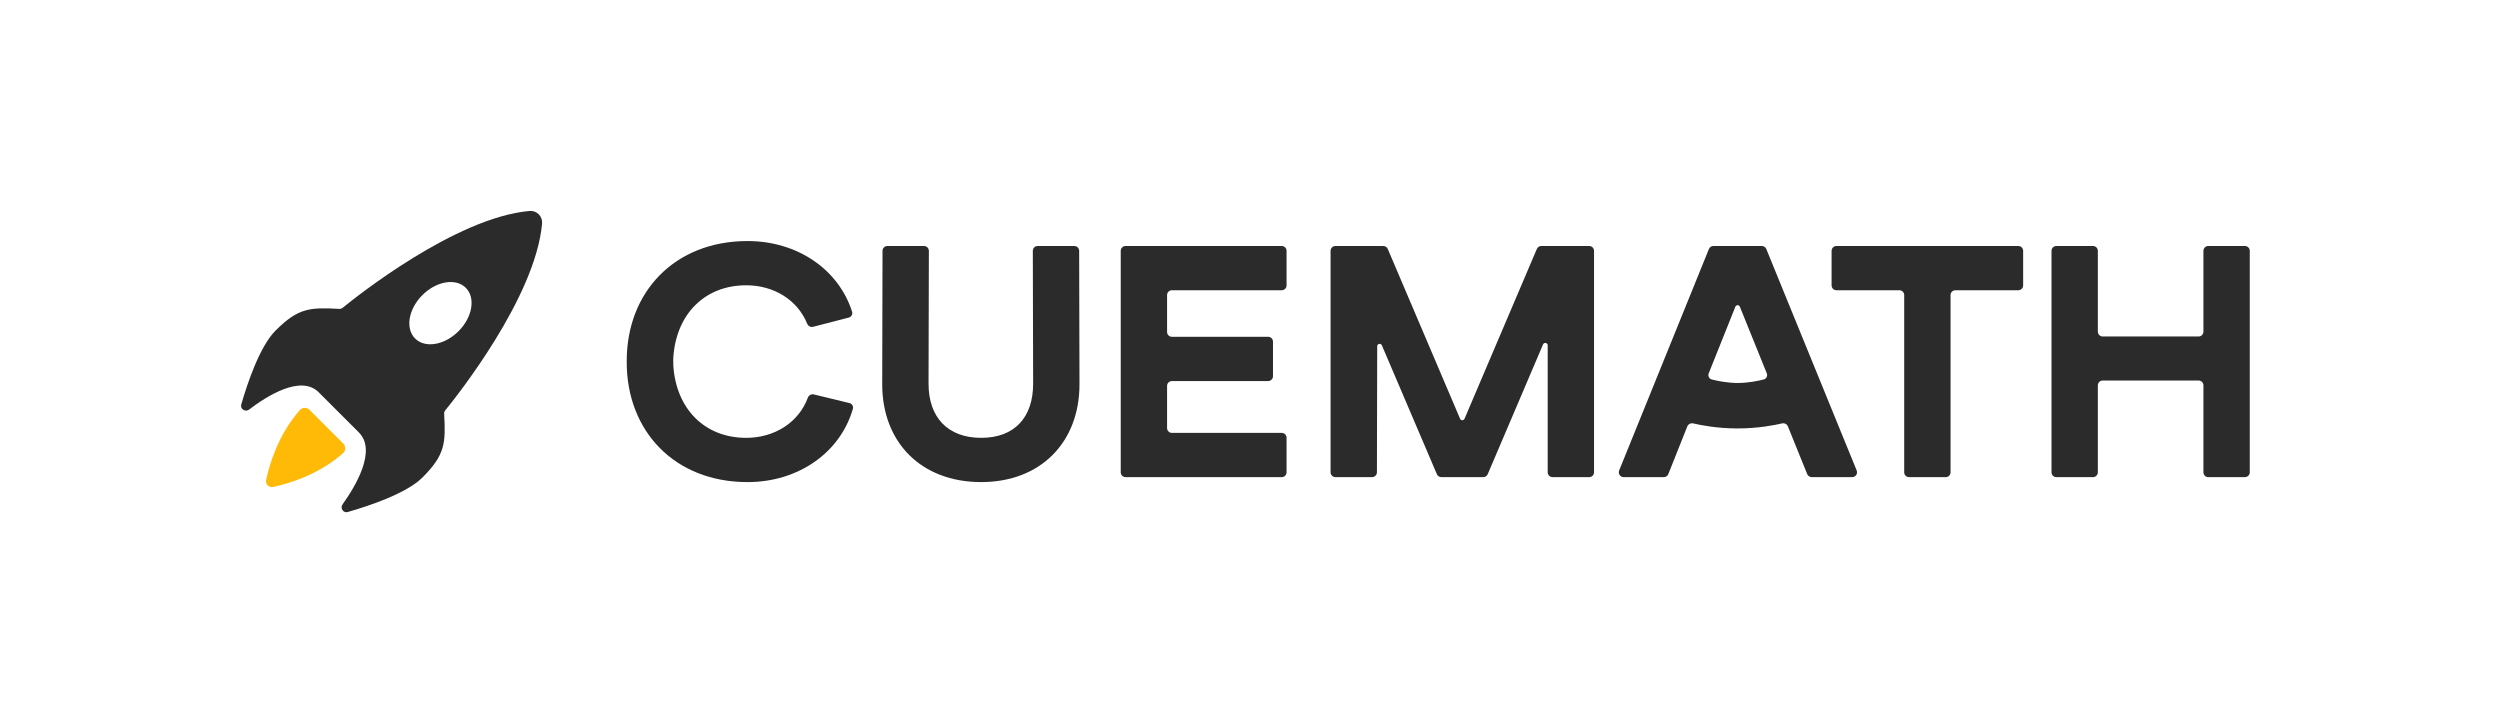 <svg width="242" height="70" viewBox="0 0 242 70" fill="none" xmlns="http://www.w3.org/2000/svg">
<path fill-rule="evenodd" clip-rule="evenodd" d="M60.667 35.064C60.667 41.744 65.313 46.667 72.362 46.667C77.285 46.667 81.34 43.809 82.559 39.575C82.63 39.328 82.475 39.078 82.225 39.017L78.775 38.179C78.531 38.12 78.286 38.264 78.199 38.499C77.308 40.9 74.974 42.383 72.233 42.383C68.219 42.383 65.485 39.604 65.181 35.461C65.179 35.391 65.177 35.324 65.176 35.261C65.168 34.976 65.163 34.754 65.187 34.453C65.522 30.358 68.247 27.616 72.233 27.616C74.908 27.616 77.197 29.03 78.133 31.331C78.226 31.56 78.471 31.697 78.711 31.634L82.159 30.742C82.41 30.678 82.561 30.421 82.483 30.175C81.178 26.079 77.188 23.333 72.362 23.333C65.313 23.333 60.667 28.256 60.667 34.936V35.064Z" fill="#2B2B2B"/>
<path d="M199.055 23.812C198.796 23.812 198.586 24.022 198.586 24.281V45.719C198.586 45.977 198.796 46.187 199.055 46.187H202.602C202.861 46.187 203.071 45.977 203.071 45.719V37.304C203.071 37.045 203.281 36.836 203.541 36.836H212.823C213.082 36.836 213.292 37.045 213.292 37.304V45.719C213.292 45.977 213.502 46.187 213.761 46.187H217.309C217.568 46.187 217.778 45.977 217.778 45.719V24.281C217.778 24.022 217.568 23.812 217.309 23.812H213.761C213.502 23.812 213.292 24.022 213.292 24.281V32.104C213.292 32.362 213.082 32.572 212.823 32.572H203.541C203.281 32.572 203.071 32.362 203.071 32.104V24.281C203.071 24.022 202.861 23.812 202.602 23.812H199.055Z" fill="#2B2B2B"/>
<path d="M177.768 23.812C177.508 23.812 177.298 24.022 177.298 24.281V27.627C177.298 27.886 177.508 28.096 177.768 28.096H183.858C184.117 28.096 184.327 28.305 184.327 28.564V45.719C184.327 45.977 184.537 46.187 184.796 46.187H188.343C188.603 46.187 188.813 45.977 188.813 45.719V28.564C188.813 28.305 189.023 28.096 189.282 28.096H195.372C195.631 28.096 195.841 27.886 195.841 27.627V24.281C195.841 24.022 195.631 23.812 195.372 23.812H177.768Z" fill="#2B2B2B"/>
<path d="M165.857 23.812C165.665 23.812 165.493 23.928 165.422 24.105L156.734 45.543C156.609 45.851 156.836 46.187 157.169 46.187H161.057C161.249 46.187 161.422 46.07 161.493 45.892L163.331 41.278C163.421 41.053 163.667 40.931 163.903 40.987C164.625 41.158 166.227 41.473 168.2 41.473C170.174 41.473 171.777 41.157 172.498 40.987C172.733 40.931 172.979 41.052 173.069 41.275L174.938 45.894C175.009 46.071 175.182 46.187 175.373 46.187H179.293C179.626 46.187 179.853 45.85 179.727 45.542L170.978 24.104C170.906 23.928 170.734 23.812 170.543 23.812H165.857ZM171.024 36.135C171.125 36.385 170.993 36.667 170.73 36.733C170.179 36.873 169.221 37.072 168.216 37.072C167.209 37.072 166.25 36.873 165.699 36.733C165.437 36.666 165.305 36.386 165.405 36.136L167.983 29.692C168.061 29.496 168.339 29.496 168.418 29.691L171.024 36.135Z" fill="#2B2B2B"/>
<path d="M129.268 23.812C129.009 23.812 128.799 24.022 128.799 24.281V45.719C128.799 45.977 129.009 46.187 129.268 46.187H132.816C133.075 46.187 133.285 45.978 133.286 45.72L133.314 33.519C133.315 33.264 133.665 33.194 133.765 33.428L139.09 45.902C139.164 46.075 139.334 46.187 139.522 46.187H143.58C143.768 46.187 143.938 46.075 144.011 45.902L149.367 33.34C149.467 33.105 149.817 33.176 149.817 33.431V45.719C149.817 45.977 150.028 46.187 150.287 46.187H153.834C154.093 46.187 154.303 45.977 154.303 45.719V24.281C154.303 24.022 154.093 23.812 153.834 23.812H149.199C149.01 23.812 148.84 23.925 148.767 24.098L141.767 40.534C141.686 40.724 141.416 40.724 141.335 40.534L134.335 24.098C134.262 23.925 134.092 23.812 133.903 23.812H129.268Z" fill="#2B2B2B"/>
<path d="M108.956 23.812C108.697 23.812 108.487 24.022 108.487 24.281V45.719C108.487 45.977 108.697 46.187 108.956 46.187H124.07C124.329 46.187 124.539 45.977 124.539 45.719V42.372C124.539 42.113 124.329 41.904 124.07 41.904H113.442C113.183 41.904 112.973 41.694 112.973 41.436V37.354C112.973 37.095 113.183 36.886 113.442 36.886H122.756C123.015 36.886 123.225 36.676 123.225 36.417V33.071C123.225 32.812 123.015 32.602 122.756 32.602H113.442C113.183 32.602 112.973 32.393 112.973 32.134V28.564C112.973 28.305 113.183 28.096 113.442 28.096H124.07C124.329 28.096 124.539 27.886 124.539 27.627V24.281C124.539 24.022 124.329 23.812 124.07 23.812H108.956Z" fill="#2B2B2B"/>
<path d="M85.898 23.812C85.639 23.812 85.429 24.021 85.428 24.279L85.398 37.205C85.398 42.799 89.146 46.666 94.978 46.666C100.745 46.666 104.494 42.799 104.494 37.205L104.463 24.279C104.462 24.021 104.252 23.812 103.993 23.812H100.446C100.187 23.812 99.976 24.023 99.977 24.282L100.008 37.141C100.008 40.434 98.182 42.383 94.978 42.383C91.742 42.383 89.883 40.401 89.883 37.141L89.914 24.282C89.915 24.023 89.704 23.812 89.445 23.812H85.898Z" fill="#2B2B2B"/>
<path d="M33.222 42.932C33.484 43.194 33.485 43.621 33.208 43.868C30.821 45.985 27.87 46.833 26.451 47.136C26.026 47.227 25.671 46.873 25.762 46.447C26.065 45.028 26.913 42.077 29.031 39.691C29.277 39.413 29.704 39.414 29.966 39.676L33.222 42.932Z" fill="#FFBA07"/>
<path fill-rule="evenodd" clip-rule="evenodd" d="M43.096 39.729C43.023 39.818 42.986 39.932 42.993 40.047C43.154 42.894 43.092 44.023 40.898 46.218C39.335 47.781 35.648 48.995 33.652 49.565C33.23 49.686 32.903 49.18 33.158 48.824C34.425 47.058 36.487 43.608 34.741 41.863C33.536 40.658 33.165 40.287 32.794 39.916C32.423 39.545 32.053 39.174 30.85 37.972C29.13 36.252 25.843 38.326 24.109 39.648C23.754 39.918 23.228 39.591 23.352 39.162C23.931 37.149 25.134 33.538 26.676 31.996C28.87 29.802 30 29.74 32.847 29.901C32.962 29.907 33.076 29.871 33.165 29.798C34.425 28.769 44.073 21.064 51.249 20.421C51.959 20.358 52.536 20.935 52.473 21.645C51.83 28.821 44.125 38.469 43.096 39.729ZM40.182 32.767C41.147 33.733 43.029 33.417 44.384 32.062C45.739 30.707 46.055 28.825 45.09 27.86C44.124 26.894 42.243 27.21 40.888 28.565C39.532 29.921 39.216 31.802 40.182 32.767Z" fill="#2B2B2B"/>
</svg>
